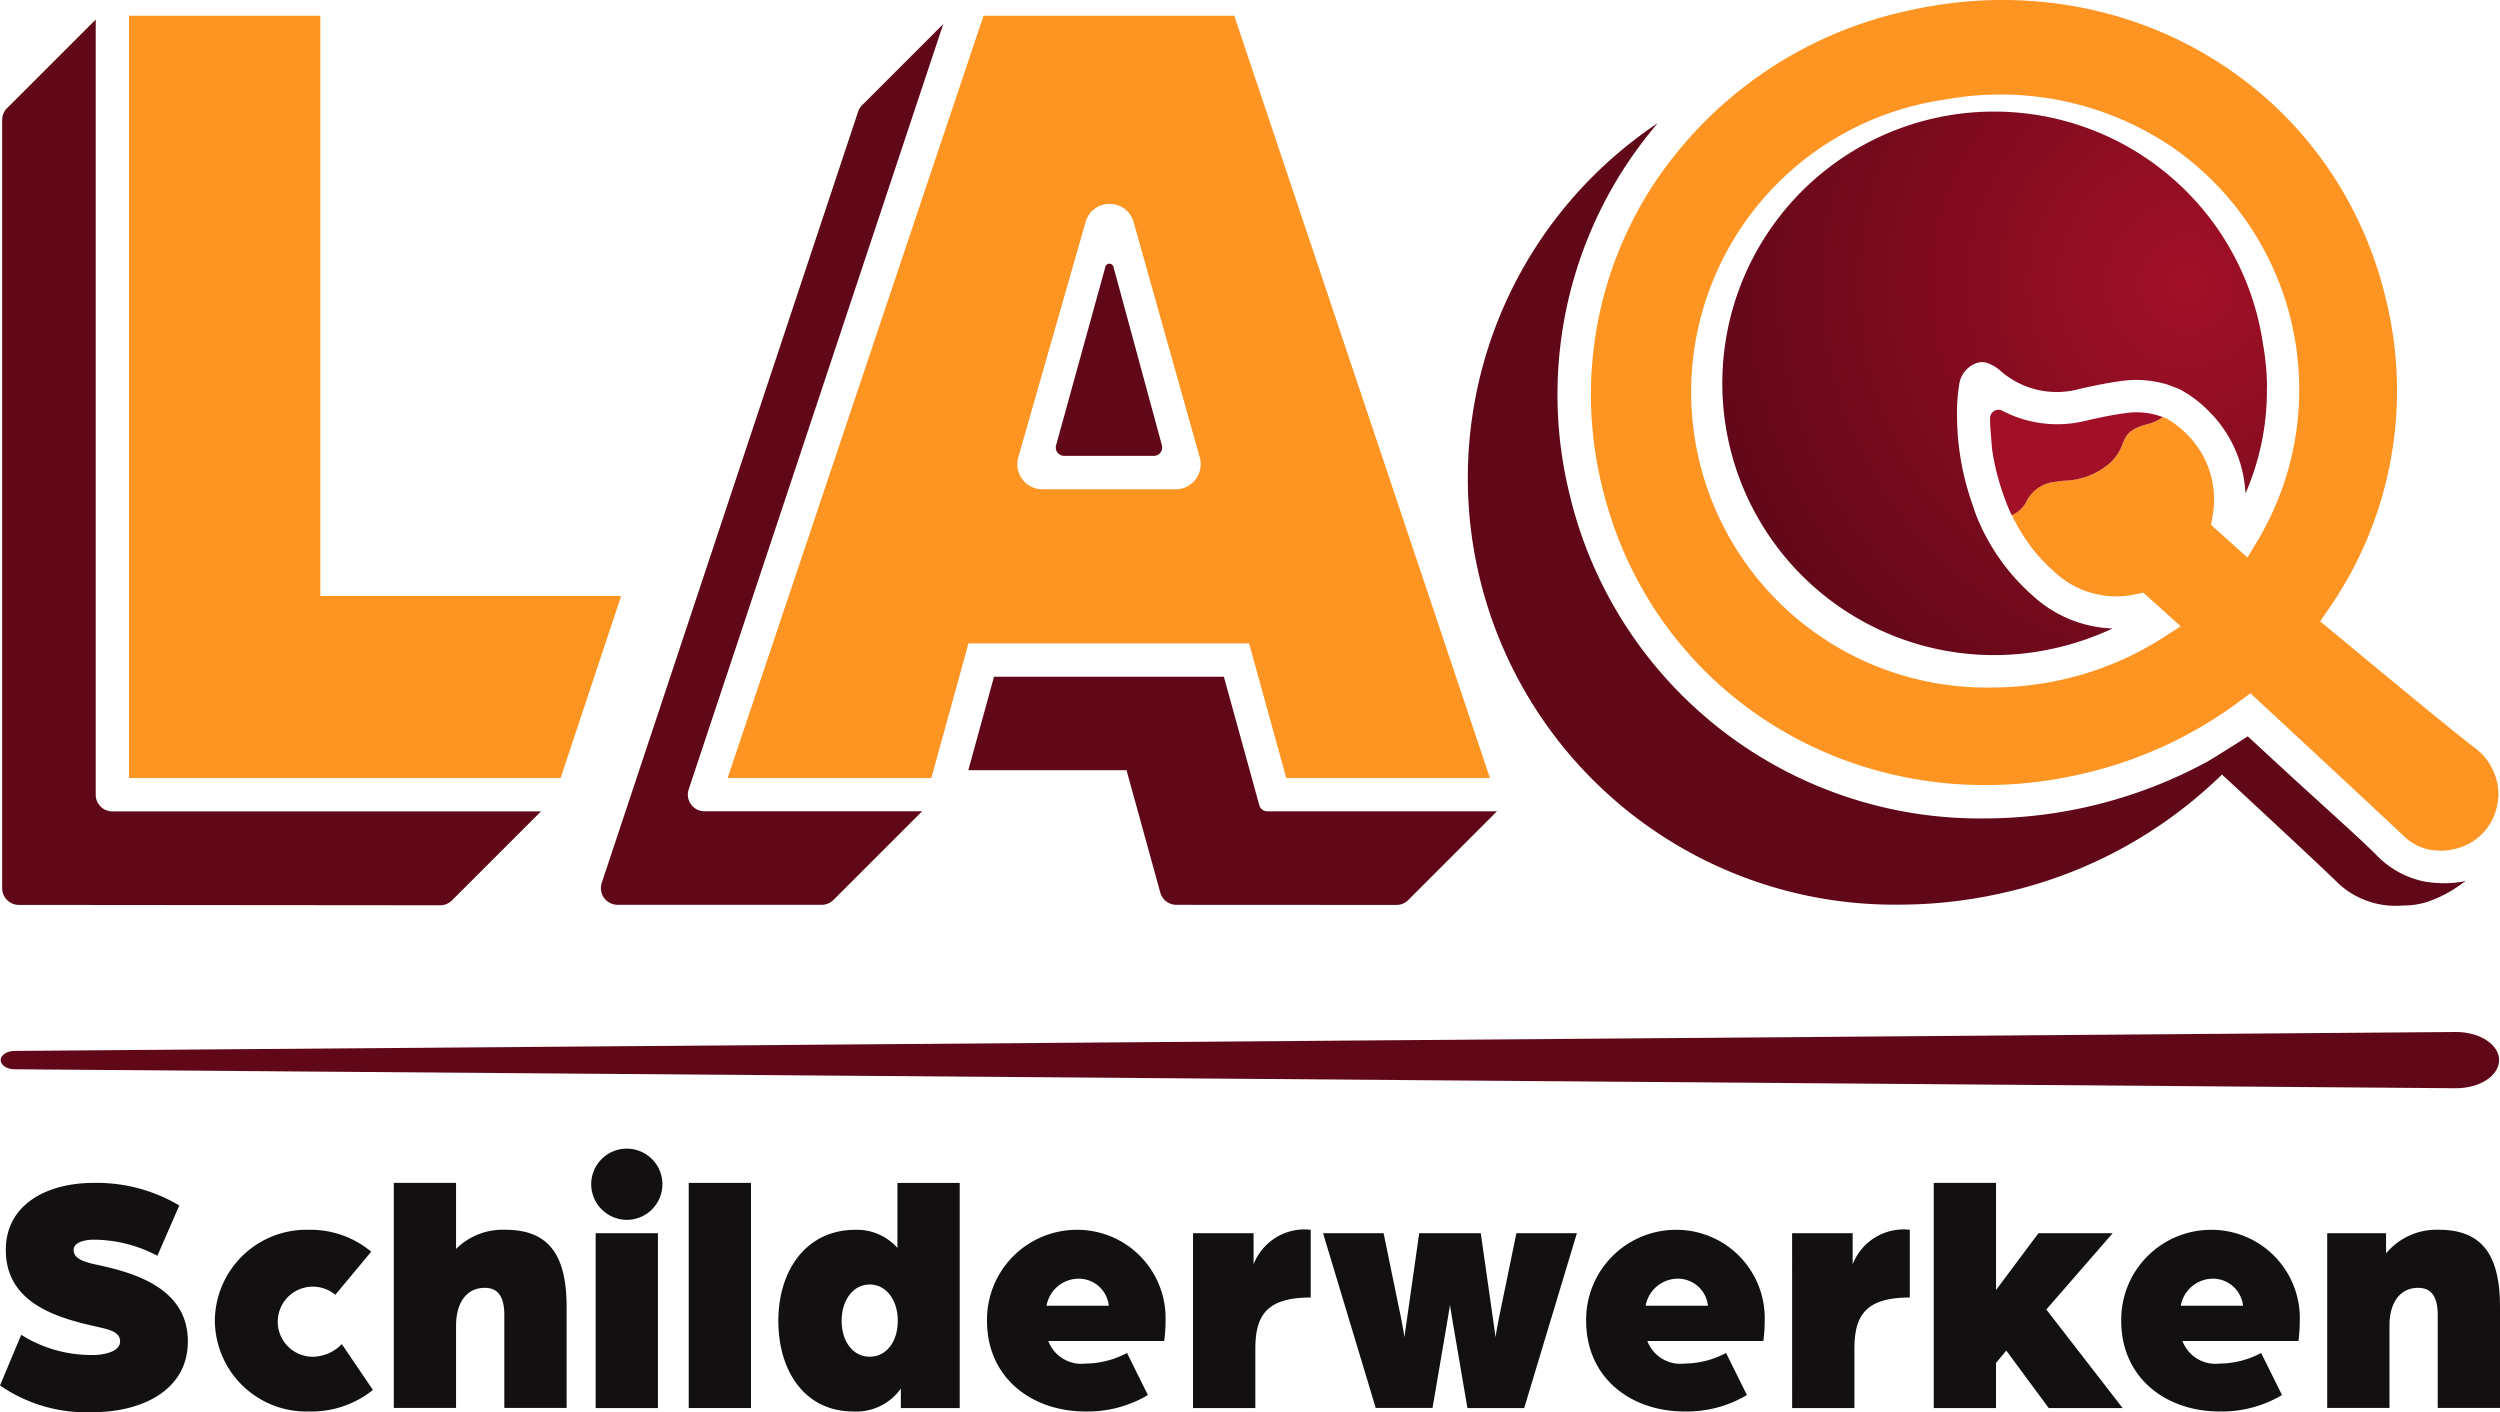 <?xml version="1.0" encoding="UTF-8"?>
<svg xmlns="http://www.w3.org/2000/svg" xmlns:xlink="http://www.w3.org/1999/xlink" width="126.406" height="71.401" viewBox="0 0 126.406 71.401">
  <defs>
    <radialGradient id="radial-gradient" cx="0.863" cy="0.317" r="0.958" gradientTransform="translate(0.013) scale(0.974 1)" gradientUnits="objectBoundingBox">
      <stop offset="0" stop-color="#a21027"></stop>
      <stop offset="0.984" stop-color="#600718"></stop>
    </radialGradient>
    <linearGradient id="linear-gradient" x1="0.373" y1="334.699" x2="-0.569" y2="334.96" gradientUnits="objectBoundingBox">
      <stop offset="0.324" stop-color="#600718"></stop>
      <stop offset="1" stop-color="#a21027"></stop>
    </linearGradient>
  </defs>
  <g id="LAQ-logo" transform="translate(63.203 35.701)">
    <g id="Group_63" data-name="Group 63" transform="translate(-63.203 -35.701)">
      <path id="Path_313" data-name="Path 313" d="M451.306,35.052l.515.477c2.7,2.5,5.773,5.361,7.16,6.663a2.63,2.63,0,0,0,1.439.78,3.176,3.176,0,0,0,1.458-.11,2.819,2.819,0,0,0,1.956-2.494,1.114,1.114,0,0,1,.022-.146l-.034-.509a.92.92,0,0,1-.034-.123,2.943,2.943,0,0,0-1.164-1.8c-1.21-.928-4.305-3.491-7.036-5.752l-.752-.622.438-.636a19.356,19.356,0,0,0,2.9-15.6C455.633,4.376,444.93-2.034,433.806.584a20.606,20.606,0,0,0-12.787,8.91,19.422,19.422,0,0,0-2.511,15.024c2.544,10.8,13.248,17.212,24.37,14.593a21.2,21.2,0,0,0,7.866-3.639Zm-3.2-13.086a4.535,4.535,0,0,0-1.08-.828L447,21.127c-.039-.016-.078-.025-.117-.04a2.252,2.252,0,0,1-.787.361c-.937.245-1.068.562-1.25,1a2.381,2.381,0,0,1-.6.929,3.636,3.636,0,0,1-2.36.926c-.131.016-.265.032-.4.051a1.8,1.8,0,0,0-1.527,1.047,1.528,1.528,0,0,1-.715.641,9.786,9.786,0,0,0,.893,1.5,8.6,8.6,0,0,0,.585.712l.034.037a8.153,8.153,0,0,0,.626.606,4.559,4.559,0,0,0,4.1,1.155l.415-.084,1.889,1.7-.937.6a15.9,15.9,0,0,1-5.866,2.255,16.418,16.418,0,0,1-2.792.241A14.94,14.94,0,0,1,435.9,5.03a15.479,15.479,0,0,1,11.464,2.416,14.912,14.912,0,0,1,4.323,19.869l-.527.877-1.84-1.653.078-.459A4.631,4.631,0,0,0,448.108,21.967Z" transform="translate(-337.523 0)" fill="#fe9523"></path>
      <path id="Path_314" data-name="Path 314" d="M204.1,4.125l-12.94,38.546h10.3l1.878-6.807h14.19l1.878,6.807h10.3L216.778,4.125ZM214.82,27.57a1.255,1.255,0,0,1-1,.5h-6.748a1.265,1.265,0,0,1-1.219-1.6l3.405-11.908a1.25,1.25,0,0,1,1.217-.921h0a1.252,1.252,0,0,1,1.216.929l3.344,11.9A1.259,1.259,0,0,1,214.82,27.57Z" transform="translate(-154.37 -3.331)" fill="#fe9523"></path>
      <path id="Path_315" data-name="Path 315" d="M33.892,4.125V42.671H55.714l3.062-9.206H43.567V4.125Z" transform="translate(-27.369 -3.331)" fill="#fe9422"></path>
      <path id="Path_316" data-name="Path 316" d="M480.321,46.168c0-.124-.01-.248-.017-.372,0-.089-.009-.177-.016-.266-.011-.141-.025-.282-.04-.423-.008-.074-.014-.147-.023-.221-.027-.216-.058-.432-.1-.648A13.741,13.741,0,1,0,468.863,59.73a14.426,14.426,0,0,0,3.654-1.145,6.3,6.3,0,0,1-4.049-1.668,10.666,10.666,0,0,1-2.845-4.044s-.3-.864-.331-.973a13.69,13.69,0,0,1-.5-2.161,13.145,13.145,0,0,1-.14-1.859,8.4,8.4,0,0,1,.105-1.6,1.342,1.342,0,0,1,.794-1.081.841.841,0,0,1,.561-.058h0a1.947,1.947,0,0,1,.7.385,4.313,4.313,0,0,0,4.047.942c.667-.15,1.379-.3,2.114-.4a5.463,5.463,0,0,1,2.319.184l.589.222a6.106,6.106,0,0,1,1.529,1.152,6.275,6.275,0,0,1,1.824,4.128c.013-.031.029-.06.042-.091l.014-.032q.1-.233.187-.47l.032-.085q.083-.225.158-.453c.012-.036.023-.072.035-.109.048-.15.094-.3.136-.452.01-.035.018-.069.028-.1a13.012,13.012,0,0,0,.314-1.508c0-.033.011-.065.016-.1.016-.117.028-.236.042-.354.01-.09.021-.18.029-.271.01-.106.016-.213.023-.32s.014-.209.018-.314.007-.2.009-.3,0-.228,0-.342C480.325,46.36,480.323,46.264,480.321,46.168Z" transform="translate(-365.698 -26.807)" fill="url(#radial-gradient)"></path>
      <path id="Path_317" data-name="Path 317" d="M526.529,111.235a3.636,3.636,0,0,0,2.36-.926,2.382,2.382,0,0,0,.6-.929c.182-.439.313-.756,1.25-1a2.252,2.252,0,0,0,.787-.361,3.757,3.757,0,0,0-1.848-.206c-.667.085-1.337.229-1.966.37a6.005,6.005,0,0,1-4.293-.48.423.423,0,0,0-.628.372q0,.359.033.707c.032.411.064.812.072.883a12.03,12.03,0,0,0,.436,1.882c.08.254.177.53.307.871l.152.364c.031.066.064.13.1.195a1.528,1.528,0,0,0,.715-.641,1.8,1.8,0,0,1,1.527-1.047C526.264,111.267,526.4,111.251,526.529,111.235Z" transform="translate(-422.169 -86.93)" fill="#a21027"></path>
      <path id="Path_318" data-name="Path 318" d="M279.864,69.42l-2.494,9.029a.422.422,0,0,0,.406.534h4.538a.422.422,0,0,0,.407-.532l-2.451-9.03A.211.211,0,0,0,279.864,69.42Z" transform="translate(-223.972 -55.934)" fill="#600718"></path>
      <path id="Path_319" data-name="Path 319" d="M269.073,184.288l-1.792-6.5H255.659l-1.3,4.727h8l1.707,6.188a.843.843,0,0,0,.812.619l11.125.006a.843.843,0,0,0,.6-.247l4.486-4.486h-11.6A.422.422,0,0,1,269.073,184.288Z" transform="translate(-205.399 -143.572)" fill="#600718"></path>
      <path id="Path_320" data-name="Path 320" d="M435.828,70.719a5.415,5.415,0,0,1-1.592.04,2.967,2.967,0,0,1-.433-.066,4.655,4.655,0,0,1-2.225-1.211c-.9-.918-2.737-2.539-4.691-4.339-.641-.59-1.286-1.185-1.92-1.771-.127.089-1.78,1.133-2.021,1.266l0,0a23.679,23.679,0,0,1-11.274,2.885,21.323,21.323,0,0,1-21.018-16.48,21.1,21.1,0,0,1,2.73-16.317,21.554,21.554,0,0,1,1.747-2.357,21.57,21.57,0,0,0,12.207,39.513,23.72,23.72,0,0,0,5.444-.639,22.922,22.922,0,0,0,10.881-5.941c2.41,2.232,4.81,4.463,5.934,5.553a4.253,4.253,0,0,0,3.219,1.07,3.96,3.96,0,0,0,1.279-.2,6.416,6.416,0,0,0,1.9-1.06Z" transform="translate(-311.314 -26.141)" fill="#600718"></path>
      <path id="Path_321" data-name="Path 321" d="M162.279,45.025l12.872-38.7-4.107,4.107a.842.842,0,0,0-.2.328l-12.96,38.989a.843.843,0,0,0,.8,1.111H169a.843.843,0,0,0,.6-.247l4.482-4.482h-11A.843.843,0,0,1,162.279,45.025Z" transform="translate(-127.457 -5.111)" fill="#600718"></path>
      <path id="Path_322" data-name="Path 322" d="M5.3,44.329V5.135L.817,9.615a.844.844,0,0,0-.247.6V49.058a.843.843,0,0,0,.842.843l21.3.019a.842.842,0,0,0,.6-.247l4.5-4.5H6.14A.843.843,0,0,1,5.3,44.329Z" transform="translate(-0.46 -4.147)" fill="#600718"></path>
      <path id="Path_323" data-name="Path 323" d="M0,320.991l1.073-2.561a6.655,6.655,0,0,0,3.65,1.021c.346,0,1.349-.1,1.349-.692,0-.536-.709-.623-1.349-.778C2.561,317.5.294,316.666.294,314.14c0-2.336,2.128-3.391,4.429-3.391a8.166,8.166,0,0,1,4.342,1.142l-1.107,2.543a6.919,6.919,0,0,0-3.235-.813c-.277,0-1,.069-1,.519,0,.4.415.571,1,.709,1.678.364,4.775,1.038,4.775,3.91,0,2.56-2.457,3.581-4.775,3.581A7.675,7.675,0,0,1,0,320.991Z" transform="translate(0 -250.939)" fill="#131011"></path>
      <path id="Path_324" data-name="Path 324" d="M56.445,327.665a4.63,4.63,0,0,1,4.775-4.6,4.784,4.784,0,0,1,3.131,1.107l-1.817,2.18a1.772,1.772,0,1,0-1.159,3.131,2.076,2.076,0,0,0,1.488-.64l1.574,2.318a4.956,4.956,0,0,1-3.218,1.09A4.626,4.626,0,0,1,56.445,327.665Z" transform="translate(-45.581 -260.883)" fill="#131011"></path>
      <path id="Path_325" data-name="Path 325" d="M103.452,310.749H106.6v3.339a3.351,3.351,0,0,1,2.491-.969c2.232,0,3.1,1.315,3.1,3.91v5.1H109.04v-4.706c0-1-.38-1.367-.986-1.367-.969,0-1.453.813-1.453,1.9v4.17h-3.149Z" transform="translate(-83.541 -250.939)" fill="#131011"></path>
      <path id="Path_326" data-name="Path 326" d="M155.313,303.648a1.8,1.8,0,1,1,1.782,1.782A1.806,1.806,0,0,1,155.313,303.648Zm.225,2.457h3.149v8.841h-3.149Z" transform="translate(-125.42 -243.752)" fill="#131011"></path>
      <path id="Path_327" data-name="Path 327" d="M180.927,310.749h3.149v11.384h-3.149Z" transform="translate(-146.104 -250.939)" fill="#131011"></path>
      <path id="Path_328" data-name="Path 328" d="M204.475,317.721c0-2.561,1.419-4.6,3.893-4.6a2.727,2.727,0,0,1,2.128.917v-3.287h3.149v11.384h-2.976v-.987a2.761,2.761,0,0,1-2.4,1.159C205.807,322.306,204.475,320.265,204.475,317.721Zm6.038,0c0-1.055-.588-1.834-1.418-1.834s-1.419.779-1.419,1.834c0,1.072.589,1.816,1.419,1.816S210.513,318.794,210.513,317.721Z" transform="translate(-165.12 -250.939)" fill="#131011"></path>
      <path id="Path_329" data-name="Path 329" d="M259.3,327.665a4.546,4.546,0,0,1,4.6-4.6,4.467,4.467,0,0,1,4.429,4.6,8.161,8.161,0,0,1-.069,1.021H262.4a1.786,1.786,0,0,0,1.886,1.142,4.52,4.52,0,0,0,2.094-.536l1.055,2.128a5.946,5.946,0,0,1-3.166.83C261.587,332.25,259.3,330.572,259.3,327.665Zm6.159-.761a1.528,1.528,0,0,0-1.557-1.367,1.654,1.654,0,0,0-1.592,1.367Z" transform="translate(-209.395 -260.883)" fill="#131011"></path>
      <path id="Path_330" data-name="Path 330" d="M313.41,323.236h3.062v1.575a2.763,2.763,0,0,1,2.889-1.748v3.426c-2.284,0-2.8.952-2.8,2.613v2.976H313.41Z" transform="translate(-253.088 -260.883)" fill="#131011"></path>
      <path id="Path_331" data-name="Path 331" d="M347.564,323.963h3.062l.9,4.377c.087.432.156.882.156.882s.052-.45.121-.882l.623-4.377h3.114l.623,4.377c.069.432.121.882.121.882s.069-.45.156-.882l.9-4.377H360.4l-2.664,8.841h-2.872l-.761-4.464c-.087-.484-.121-.761-.121-.761s-.035.277-.121.761L353.1,332.8h-2.872Z" transform="translate(-280.668 -261.61)" fill="#131011"></path>
      <path id="Path_332" data-name="Path 332" d="M416.682,327.665a4.546,4.546,0,0,1,4.6-4.6,4.467,4.467,0,0,1,4.429,4.6,8.14,8.14,0,0,1-.069,1.021h-5.865a1.785,1.785,0,0,0,1.886,1.142,4.518,4.518,0,0,0,2.093-.536l1.056,2.128a5.947,5.947,0,0,1-3.166.83C418.966,332.25,416.682,330.572,416.682,327.665Zm6.159-.761a1.528,1.528,0,0,0-1.557-1.367,1.653,1.653,0,0,0-1.592,1.367Z" transform="translate(-336.483 -260.883)" fill="#131011"></path>
      <path id="Path_333" data-name="Path 333" d="M470.789,323.236h3.062v1.575a2.764,2.764,0,0,1,2.889-1.748v3.426c-2.284,0-2.8.952-2.8,2.613v2.976h-3.149Z" transform="translate(-380.176 -260.883)" fill="#131011"></path>
      <path id="Path_334" data-name="Path 334" d="M508,310.749h3.149v5.415l2.145-2.872h3.754l-3.357,3.858,3.858,4.983h-3.737l-2.145-2.906-.519.623v2.284H508Z" transform="translate(-410.225 -250.939)" fill="#131011"></path>
      <path id="Path_335" data-name="Path 335" d="M557.254,327.665a4.546,4.546,0,0,1,4.6-4.6,4.467,4.467,0,0,1,4.429,4.6,8.133,8.133,0,0,1-.069,1.021h-5.865a1.786,1.786,0,0,0,1.886,1.142,4.518,4.518,0,0,0,2.093-.536l1.056,2.128a5.948,5.948,0,0,1-3.166.83C559.538,332.25,557.254,330.572,557.254,327.665Zm6.159-.761a1.528,1.528,0,0,0-1.557-1.367,1.653,1.653,0,0,0-1.591,1.367Z" transform="translate(-450 -260.883)" fill="#131011"></path>
      <path id="Path_336" data-name="Path 336" d="M611.363,323.236h2.976v1.021A3.316,3.316,0,0,1,617,323.063c2.232,0,3.1,1.315,3.1,3.91v5.1h-3.149v-4.706c0-1-.38-1.367-.986-1.367-.969,0-1.453.813-1.453,1.9v4.17h-3.149Z" transform="translate(-493.694 -260.883)" fill="#131011"></path>
      <path id="Path_337" data-name="Path 337" d="M124.289,273.959.862,273c-.389,0-.7-.21-.7-.464h0c0-.254.313-.461.7-.464l123.427-.957c1.211-.009,2.2.63,2.2,1.421h0C126.489,273.329,125.5,273.968,124.289,273.959Z" transform="translate(-0.129 -218.935)" fill="url(#linear-gradient)"></path>
    </g>
  </g>
</svg>
